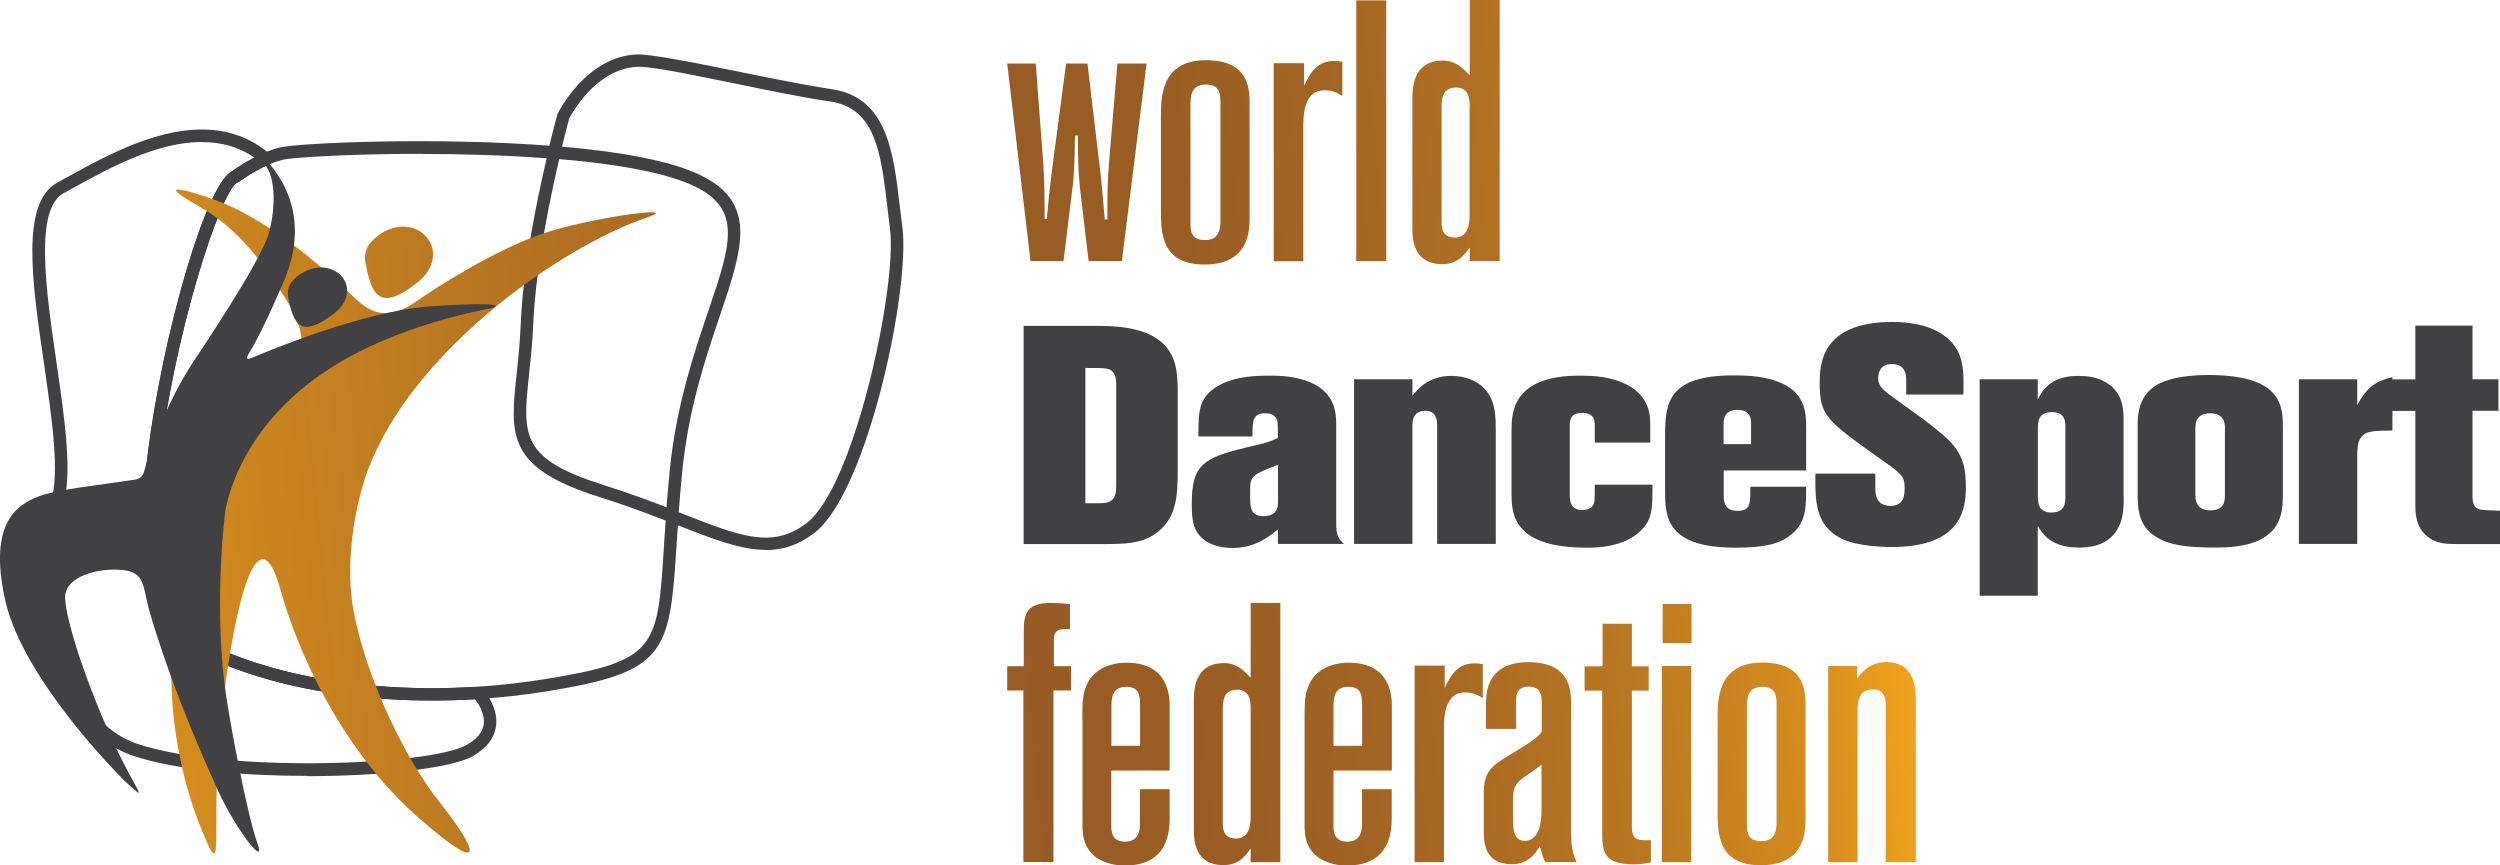 <?xml version="1.0" encoding="UTF-8"?>
<svg id="Layer_2" data-name="Layer 2" xmlns="http://www.w3.org/2000/svg" xmlns:xlink="http://www.w3.org/1999/xlink" viewBox="0 0 191.94 66.44">
  <defs>
    <style>
      .cls-1 {
        fill: url(#m5-2);
      }

      .cls-1, .cls-2, .cls-3, .cls-4, .cls-5, .cls-6, .cls-7, .cls-8, .cls-9, .cls-10, .cls-11, .cls-12, .cls-13, .cls-14, .cls-15, .cls-16, .cls-17, .cls-18 {
        stroke-width: 0px;
      }

      .cls-2 {
        fill: url(#m5-2-10);
      }

      .cls-3 {
        fill: url(#m5-2-11);
      }

      .cls-4 {
        fill: url(#m5-2-12);
      }

      .cls-5 {
        fill: url(#m5-2-13);
      }

      .cls-6 {
        fill: url(#m5-2-16);
      }

      .cls-7 {
        fill: url(#m5-2-17);
      }

      .cls-8 {
        fill: url(#m5-2-14);
      }

      .cls-9 {
        fill: url(#m5-2-15);
      }

      .cls-10 {
        fill: url(#m5-2-8);
      }

      .cls-11 {
        fill: url(#m5-2-9);
      }

      .cls-12 {
        fill: url(#m5-2-3);
      }

      .cls-13 {
        fill: url(#m5-2-2);
      }

      .cls-14 {
        fill: url(#m5-2-4);
      }

      .cls-15 {
        fill: url(#m5-2-5);
      }

      .cls-16 {
        fill: url(#m5-2-6);
      }

      .cls-17 {
        fill: url(#m5-2-7);
      }

      .cls-18 {
        fill: #414042;
      }
    </style>
    <linearGradient id="m5-2" x1="-12.3" y1="65.36" x2="474.05" y2="17.63" gradientUnits="userSpaceOnUse">
      <stop offset="0" stop-color="#f6a71c"/>
      <stop offset=".07" stop-color="#cb851f"/>
      <stop offset=".15" stop-color="#a56623"/>
      <stop offset=".19" stop-color="#975b25"/>
      <stop offset=".22" stop-color="#9a5e24"/>
      <stop offset=".25" stop-color="#a66723"/>
      <stop offset=".28" stop-color="#b97621"/>
      <stop offset=".31" stop-color="#d58c1f"/>
      <stop offset=".33" stop-color="#f6a71c"/>
      <stop offset=".5" stop-color="#3d1f14"/>
      <stop offset=".59" stop-color="#6b4116"/>
      <stop offset=".78" stop-color="#e1971b"/>
      <stop offset=".81" stop-color="#f6a71c"/>
      <stop offset=".85" stop-color="#f1a31c"/>
      <stop offset=".89" stop-color="#e4981d"/>
      <stop offset=".93" stop-color="#ce871f"/>
      <stop offset=".97" stop-color="#af6e22"/>
      <stop offset="1" stop-color="#975b25"/>
    </linearGradient>
    <linearGradient id="m5-2-2" data-name="m5-2" x1="-12.01" y1="68.32" x2="474.35" y2="20.59" xlink:href="#m5-2"/>
    <linearGradient id="m5-2-3" data-name="m5-2" x1="-12.14" y1="66.96" x2="474.21" y2="19.23" xlink:href="#m5-2"/>
    <linearGradient id="m5-2-4" data-name="m5-2" x1="-11.85" y1="69.98" x2="474.51" y2="22.25" xlink:href="#m5-2"/>
    <linearGradient id="m5-2-5" data-name="m5-2" x1="-11.79" y1="70.57" x2="474.57" y2="22.84" xlink:href="#m5-2"/>
    <linearGradient id="m5-2-6" data-name="m5-2" x1="-11.71" y1="71.35" x2="474.64" y2="23.62" xlink:href="#m5-2"/>
    <linearGradient id="m5-2-7" data-name="m5-2" x1="-11.8" y1="70.48" x2="474.56" y2="22.76" xlink:href="#m5-2"/>
    <linearGradient id="m5-2-8" data-name="m5-2" x1="-11.84" y1="70.07" x2="474.52" y2="22.35" xlink:href="#m5-2"/>
    <linearGradient id="m5-2-9" data-name="m5-2" x1="-11.55" y1="73.06" x2="474.81" y2="25.34" xlink:href="#m5-2"/>
    <linearGradient id="m5-2-10" data-name="m5-2" x1="-11.47" y1="73.89" x2="474.89" y2="26.16" xlink:href="#m5-2"/>
    <linearGradient id="m5-2-11" data-name="m5-2" x1="-16.55" y1="22.11" x2="469.81" y2="-25.62" xlink:href="#m5-2"/>
    <linearGradient id="m5-2-12" data-name="m5-2" x1="-16.44" y1="23.16" x2="469.91" y2="-24.57" xlink:href="#m5-2"/>
    <linearGradient id="m5-2-13" data-name="m5-2" x1="-16.38" y1="23.77" x2="469.97" y2="-23.96" xlink:href="#m5-2"/>
    <linearGradient id="m5-2-14" data-name="m5-2" x1="-16.56" y1="22" x2="469.8" y2="-25.73" xlink:href="#m5-2"/>
    <linearGradient id="m5-2-15" data-name="m5-2" x1="-16.48" y1="22.83" x2="469.88" y2="-24.9" xlink:href="#m5-2"/>
    <linearGradient id="m5-2-16" data-name="m5-2" x1="-16.29" y1="24.71" x2="470.07" y2="-23.02" xlink:href="#m5-2"/>
    <linearGradient id="m5-2-17" data-name="m5-2" x1="-14.41" y1="43.84" x2="471.94" y2="-3.89" xlink:href="#m5-2"/>
  </defs>
  <g id="Layer_1-2" data-name="Layer 1">
    <g>
      <g>
        <path class="cls-18" d="M78.59,25.02h5.43c1.23,0,3.6,0,5.05,1.16,1.3,1.04,1.35,2.54,1.35,4.06v5.79c0,2.04-.09,3.58-1.42,4.72-1.21,1.02-2.59,1.02-4.46,1.02h-5.95v-16.74ZM85.7,29.74c0-.43,0-.83-.19-1.09-.28-.4-.5-.4-2.18-.4v10.39h1.04c1.02,0,1.33-.31,1.33-1.38v-7.52Z"/>
        <g>
          <path class="cls-18" d="M102.59,40.15c0,.95.14,1.19.59,1.61h-5.07v-1.11c-.74.59-1.73,1.42-3.53,1.42-.88,0-1.54-.24-1.99-.52-1.04-.71-1.09-1.68-1.09-2.92,0-2.94.9-3.49,4.17-4.27,1.54-.36,1.71-.4,2.44-.73,0-1.28,0-1.4-.24-1.66-.21-.21-.5-.24-.76-.24-.95,0-.95.64-.95,1.78h-4.15c0-1.92,0-3.01,1.52-3.89.92-.55,2.23-.78,3.84-.78.57,0,1.66,0,2.73.33,2.49.78,2.49,2.58,2.49,3.58v7.4ZM98.11,35.69c-1.85.71-2.13.83-2.13,1.83,0,.47,0,1.26.05,1.42.12.52.5.69.95.69,1.14,0,1.14-.76,1.14-1.19v-2.75Z"/>
          <path class="cls-18" d="M114.85,41.76h-4.51v-9.03c0-.38,0-1.19-.9-1.19-1,0-1,.83-1,1.19v9.03h-4.48v-12.64h4.48v1.26c.38-.47,1.21-1.52,2.99-1.52,1.09,0,2.13.38,2.77,1.26.62.83.64,1.9.64,3.04v8.61Z"/>
          <path class="cls-18" d="M126.71,33.98h-4.27v-1.26c0-.38,0-1.02-.97-1.02s-.95.66-.95,1.02v5.29c0,.59.12,1.14.95,1.14.21,0,.55-.02.78-.28.19-.24.19-.33.19-1.66h4.43c0,1.87,0,2.68-.95,3.58-1.33,1.26-3.44,1.26-4.08,1.26-5.38,0-5.79-2.32-5.79-4.03v-4.91c0-1.35,0-4.27,5.22-4.27,1.02,0,1.87.07,2.73.33,2.7.83,2.7,2.7,2.7,3.49v1.33Z"/>
        </g>
        <path class="cls-18" d="M138.67,36.12h-6.33v1.87c0,.43,0,1.23,1.04,1.23s1-.52,1-1.85h4.29c0,1.61,0,2.75-1.16,3.68-.78.64-1.87,1-4.22,1-5.26,0-5.45-2.23-5.45-4.34v-4.34c0-2.51.31-4.55,5.26-4.55,1.28,0,2.61.09,3.77.64,1.8.85,1.8,2.4,1.8,3.44v3.23ZM132.33,34.1h2.11v-1.54c0-.33,0-1.09-1.04-1.09s-1.07.74-1.07,1.11v1.52Z"/>
        <path class="cls-18" d="M143.98,37.49c0,.33,0,1.35,1.16,1.35,1.09,0,1.09-.92,1.09-1.38,0-.9-.21-1.07-1.87-2.23-4.1-2.92-4.65-3.3-4.65-5.79,0-1.3,0-4.72,5.55-4.72,1.38,0,2.73.21,3.87.95,1.66,1.14,1.66,2.61,1.61,4.62h-4.39v-1.11c0-.31,0-1.23-1.11-1.23-.88,0-1.04.66-1.04,1.09,0,.57.36.88.83,1.23.36.28,2.18,1.59,2.58,1.87,2.39,1.83,3.32,2.56,3.32,5.19,0,1.54-.14,4.67-5.71,4.67-.21,0-2.56,0-3.87-.66-2.02-1.04-1.99-2.96-1.97-4.98h4.6v1.11Z"/>
        <g>
          <path class="cls-18" d="M163.05,38.08c0,.85-.02,1.64-.36,2.32-.76,1.64-2.54,1.64-3.06,1.64-2.04,0-2.75-.92-3.18-1.66v5.36h-4.46v-16.62h4.46v1.57c.28-.59.9-1.83,3.08-1.83.74,0,1.3.09,1.83.33,1.68.76,1.68,2.25,1.68,3.15v5.74ZM158.57,32.8c0-.43,0-1.16-1.04-1.16s-1.07.76-1.07,1.21v5.34c0,.33,0,1.16,1.04,1.16s1.07-.74,1.07-1.19v-5.36Z"/>
          <path class="cls-18" d="M164.12,32.84c0-1.09,0-3.04,2.54-3.72.76-.21,1.8-.33,2.87-.33,5.74,0,5.74,2.44,5.74,4.1v4.84c0,1.23,0,2.68-1.52,3.58-1.21.73-2.99.73-3.75.73-2.42,0-3.51-.28-4.27-.71-1.52-.81-1.61-2.16-1.61-3.39v-5.1ZM170.83,32.96c0-.45-.05-1.23-1.14-1.23s-1.14.76-1.14,1.16v4.96c0,.47,0,1.33,1.16,1.33s1.11-.81,1.11-1.38v-4.84Z"/>
          <path class="cls-18" d="M180.98,31.09c.59-1.04,1.14-1.8,2.7-2.13v4.1c-1.97,0-2.7,0-2.7,1.87v6.83h-4.48v-12.64h4.48v1.97Z"/>
        </g>
        <path class="cls-18" d="M189.83,24.99v4.13h1.99v2.42h-1.99v6.55c0,.28,0,.64.28.88.24.19.33.19,1.83.24v2.56h-3.27c-.78,0-1.64,0-2.35-.62-.83-.69-.88-1.64-.88-2.51v-7.09h-1.87v-2.42h1.87v-4.13h4.39Z"/>
      </g>
      <g>
        <path class="cls-18" d="M58.8,42.22c-1.93,0-4.06-.83-6.73-1.88l-.65-.25-.3-.48c.08-1.06.17-2.23.3-3.5.5-4.96,1.85-8.96,2.94-12.17,1.85-5.45,2.77-8.19-1.76-9.95-2.16-.84-5.56-1.45-10.09-1.81l-.43-.59c.41-1.73.72-2.83.72-2.83.12-.26,2.24-4.41,6.08-4.58,1.09-.03,4.19.58,7.77,1.31,2.61.53,5.32,1.08,7.21,1.36,4.24.61,4.74,4.85,5.22,8.96.06.54.13,1.09.2,1.64h0c.63,4.7-2.68,20.37-6.77,23.48-1.22.93-2.42,1.3-3.71,1.3ZM52.1,39.32l.32.13c4.44,1.74,6.89,2.71,9.51.71,3.7-2.81,6.97-18.28,6.4-22.59-.07-.55-.14-1.11-.2-1.66-.48-4.09-.89-7.62-4.4-8.12-1.92-.27-4.64-.83-7.27-1.37-3.22-.66-6.53-1.35-7.53-1.29-3.24.14-5.16,3.82-5.23,3.96,0,0-.23.84-.55,2.17,4.35.38,7.64.99,9.8,1.83,5.39,2.1,4.16,5.7,2.32,11.15-1.07,3.17-2.41,7.11-2.89,11.96-.11,1.12-.2,2.16-.27,3.12Z"/>
        <path class="cls-18" d="M23.57,59.57c-4.91,0-10.06-.45-13.31-1.53-7.12-2.38-8.16-14.01-6.35-19.55.7-2.14.07-6.42-.53-10.56-.93-6.37-1.81-12.39,1.05-13.93l.88-.48c3.96-2.18,10.59-5.84,15.43-1.68l-.12.8c-1.23.53-2.24,1.29-2.25,1.3l-.14.07c-1.24.48-5.03,11.94-6.09,22.27-.67,6.55-.03,10.82,1.81,12h0c5.2,3.34,13.65,5.01,22.6,4.45l.32.1.33.26c.05.05,1.12,1.3.87,2.75-.15.89-.75,1.63-1.78,2.22-1.63.92-7.01,1.53-12.72,1.53ZM15.5,10.9c-3.47,0-7.18,2.04-9.72,3.44l-.89.49c-2.27,1.22-1.36,7.45-.56,12.95.65,4.45,1.26,8.65.5,11-1.66,5.08-.71,16.19,5.74,18.34,6.68,2.23,22.41,1.68,25.25.08.77-.43,1.21-.95,1.31-1.54.15-.89-.48-1.75-.62-1.92l-.07-.05c-9.08.54-17.67-1.19-23-4.61h0c-2.96-1.91-2.76-8.86-2.08-14.36,1.1-8.73,4.4-20.6,6.49-21.59.18-.13.83-.59,1.68-1.03-1.24-.86-2.61-1.19-4.03-1.19Z"/>
        <path class="cls-18" d="M33.18,53.78c-7.85,0-15.06-1.69-19.75-4.71-2.97-1.91-2.76-8.86-2.07-14.36,1.1-8.73,4.4-20.6,6.49-21.59.23-.17,1.21-.86,2.4-1.37.43-.19.84-.33,1.24-.43,1.32-.33,11.94-.84,21.11-.1l.43.59c-.7,2.93-1.9,8.54-2.09,13.08-.06,1.45-.2,2.72-.32,3.84-.5,4.72-.69,6.49,5.78,8.53,2.02.64,3.78,1.3,5.39,1.93l.3.48c-.06.86-.11,1.66-.16,2.4-.52,8.15-.86,9.55-10.04,11.02-1.73.28-3.5.47-5.26.58-1.15.07-2.3.11-3.43.11ZM32.29,11.81c-5.51,0-9.93.29-10.57.45-.34.09-.71.21-1.09.38-1.22.53-2.24,1.29-2.25,1.3l-.14.07c-1.24.48-5.03,11.93-6.09,22.26-.67,6.56-.03,10.83,1.81,12.01,5.2,3.34,13.66,5.01,22.6,4.45,1.73-.11,3.47-.3,5.17-.57,8.69-1.39,8.75-2.38,9.24-10.13.04-.64.08-1.33.14-2.06-1.5-.58-3.14-1.2-5-1.78h0c-7.22-2.27-6.96-4.7-6.44-9.54.12-1.11.25-2.36.31-3.78.17-4.18,1.15-9.12,1.99-12.72-3.26-.24-6.63-.33-9.67-.33Z"/>
      </g>
      <g>
        <g>
          <path class="cls-1" d="M78.6,48.51c0-1.29.17-2.22,2.03-2.22.45,0,.93.03,1.52.08v1.94c-.79-.03-1.24-.03-1.24.87v1.97h1.32v1.86h-1.35v13.17h-2.31v-13.17h-1.24v-1.86h1.27v-2.65Z"/>
          <g>
            <path class="cls-13" d="M83.1,55.24c0-1.07,0-1.89.28-2.53.45-1.21,1.69-1.83,3.1-1.83,3.32,0,3.32,2.7,3.32,3.38v4.9h-4.48v4.22c0,.42,0,1.24,1.07,1.24s1.13-.93,1.13-1.38v-2.65h2.28v2.14c0,.9,0,3.72-3.43,3.72-.48,0-.93-.06-1.35-.2-1.91-.62-1.91-2.25-1.91-2.93v-8.08ZM87.52,54.11c0-.62,0-1.38-1.04-1.38-1.15,0-1.15.93-1.15,1.63v2.9h2.2v-3.15Z"/>
            <path class="cls-12" d="M96.02,46.29h2.28v19.9h-2.28v-1.04c-.37.51-.87,1.27-2.08,1.27-2.28,0-2.28-2.05-2.28-2.7v-10.02c0-1.55.56-2.79,2.31-2.79.99,0,1.55.59,2.05,1.13v-5.74ZM96.02,54.39c0-.48-.03-1.44-1.04-1.44-1.1,0-1.1.98-1.1,1.55v8.67c0,.39,0,1.21,1.01,1.21,1.13,0,1.13-1.27,1.13-1.77v-8.22Z"/>
            <path class="cls-14" d="M100.16,55.24c0-1.07,0-1.89.28-2.53.45-1.21,1.69-1.83,3.1-1.83,3.32,0,3.32,2.7,3.32,3.38v4.9h-4.48v4.22c0,.42,0,1.24,1.07,1.24s1.12-.93,1.12-1.38v-2.65h2.28v2.14c0,.9,0,3.72-3.43,3.72-.48,0-.93-.06-1.35-.2-1.91-.62-1.91-2.25-1.91-2.93v-8.08ZM104.57,54.11c0-.62,0-1.38-1.04-1.38-1.15,0-1.15.93-1.15,1.63v2.9h2.2v-3.15Z"/>
          </g>
          <path class="cls-15" d="M110.91,52.84c.42-.87.9-1.91,2.31-1.91.23,0,.42.03.62.06v2.62c-.28-.2-.68-.45-1.35-.45-1.6,0-1.63,1.89-1.63,2.93v10.1h-2.25v-15.09h2.31v1.74Z"/>
          <path class="cls-16" d="M114.09,54.11c0-.84,0-3.27,3.26-3.27s3.27,2.25,3.27,3.24v9.54c0,.93.03,1.74.42,2.56h-2.42c-.23-.53-.25-.65-.39-1.21-.42.65-.93,1.38-2.17,1.38-2.14,0-2.14-1.8-2.14-2.53v-2.67c0-1.1,0-1.94,1.38-2.81l2.17-1.35c.48-.31.9-.73.9-.87v-2.25c0-.51-.08-1.15-.99-1.15-.98,0-.98.7-.98,1.13v2.11h-2.31v-1.83ZM118.36,58.7c-.23.2-.9.68-1.38.99-.65.45-.82.9-.82,1.55v1.52c0,.79,0,1.8.9,1.8,1.29,0,1.29-1.94,1.29-2.31v-3.55Z"/>
          <path class="cls-17" d="M125.29,47.89v3.27h1.29v1.86h-1.29v10.41c0,1.01.34,1.13,1.46,1.07v1.72c-.39.06-.79.14-1.29.14-2.28,0-2.45-.87-2.45-2.48v-10.86h-1.35v-1.86h1.38v-3.27h2.25Z"/>
          <g>
            <path class="cls-10" d="M127.59,51.13h2.25v15.06h-2.25v-15.06ZM129.87,46.37v3.01h-2.22v-3.01h2.22Z"/>
            <path class="cls-11" d="M131.87,55.18c0-1.46,0-4.31,3.43-4.31s3.32,2.39,3.32,3.52v8.47c0,1.01-.06,3.57-3.43,3.57s-3.32-2.53-3.32-4.31v-6.95ZM136.4,54.17c0-.7-.03-1.44-1.1-1.44-1.18,0-1.18.96-1.18,1.63v8.87c0,.59,0,1.35,1.1,1.35s1.18-.84,1.18-1.52v-8.89Z"/>
          </g>
          <path class="cls-2" d="M142.59,52.08c.39-.48.98-1.24,2.22-1.24,2.28,0,2.28,2.11,2.28,3.12v12.22h-2.31v-11.79c0-.65,0-1.46-.99-1.46-1.18,0-1.18,1.1-1.18,1.86v11.4h-2.25v-15.06h2.22v.96Z"/>
        </g>
        <g>
          <g>
            <path class="cls-3" d="M79.52,4.88l.57,7.57c.11,1.56.11,3.01.11,4.37h.17c.09-.94.17-1.96.4-3.77l1.08-8.17h1.64l.99,8.34c.06.34.2,2.13.34,3.63h.2c0-2.35,0-2.78.17-4.91l.6-7.06h2.24l-1.9,15.17h-2.55l-.57-4.82c-.25-1.96-.25-3.15-.25-4.82h-.23c0,1.96-.11,3.29-.14,3.6l-.74,6.04h-2.53l-1.79-15.17h2.18Z"/>
            <path class="cls-4" d="M89.13,8.96c0-1.47,0-4.34,3.46-4.34s3.35,2.41,3.35,3.55v8.54c0,1.02-.06,3.6-3.46,3.6s-3.35-2.55-3.35-4.34v-7.01ZM93.7,7.94c0-.71-.03-1.45-1.11-1.45-1.19,0-1.19.96-1.19,1.65v8.93c0,.6,0,1.36,1.11,1.36s1.19-.85,1.19-1.53V7.94Z"/>
            <path class="cls-5" d="M100.11,6.61c.43-.88.91-1.93,2.33-1.93.23,0,.42.03.62.06v2.64c-.28-.2-.68-.45-1.36-.45-1.62,0-1.64,1.9-1.64,2.95v10.18h-2.27V4.85h2.33v1.76Z"/>
            <path class="cls-8" d="M104.13.03h2.3v20.02h-2.3V.03Z"/>
          </g>
          <path class="cls-9" d="M112.84,0h2.3v20.05h-2.3v-1.05c-.37.51-.88,1.28-2.1,1.28-2.3,0-2.3-2.07-2.3-2.72V7.46c0-1.56.57-2.81,2.33-2.81.99,0,1.56.6,2.07,1.13V0ZM112.84,8.17c0-.48-.03-1.45-1.05-1.45-1.11,0-1.11.99-1.11,1.56v8.74c0,.4,0,1.22,1.02,1.22,1.13,0,1.13-1.28,1.13-1.79v-8.28Z"/>
        </g>
        <g>
          <path class="cls-6" d="M29.27,17.92c2.85-1.82,5.67,1.49,2.74,3.8-2.93,2.31-3.5.83-3.95-1.55-.2-1.07.42-1.71,1.21-2.25"/>
          <path class="cls-7" d="M15.38,63.44s-5.06-11.54.06-22.58c5.12-11.04,9.93-12.21,6.66-17.64-3.27-5.43-5.61-6.69-7.49-7.77,0,0-3.35-1.91,1.67-.18,5.02,1.73,10,6.72,11.07,7.71,1.07.99,2.43,1.72,4.61.16,1.15-.82,6.29-4.19,10.28-5.39,3.99-1.19,10.09-1.95,7.48-1.07-6.91,2.34-18.85,10.82-21.8,20.36-.86,2.8-1.37,6.68-.78,9.83.99,5.31,4.03,11.47,6.58,14.68,2.96,3.72,3.78,5.91-1.5,1.31-6.09-5.31-9.42-13-10.69-17.6-1.66-5.98-3.48.42-4.54,9.8-.94,8.21.45,13.65-1.6,8.39"/>
        </g>
      </g>
      <g>
        <path class="cls-18" d="M9.4,59.78S1.75,52.22.39,46.05c-1.36-6.17,1.16-7.34,2.46-7.89,1.36-.58,4.76-.91,7.4-1.32.2-.03.66-.07.81-.62,0,0,1.08-4.19,3.62-8.2.25-.39,5.41-7.98,5.98-10.18.57-2.2.39-4.17-.19-5.02-.58-.84.08-.49.58.21.49.7,2.82,3.72.74,8.57-2.08,4.85-2.71,5.49-2.8,5.76-.08.27.1.23.43.08.33-.14,8.31-3.58,13.72-3.93,5.41-.35,5.4-.02,4.38.19-1.02.22-8.14,1.51-13.42,5.43-5.27,3.92-6.48,8.53-6.77,9.9-.09.43-.86,6.91-.12,13.26.33,2.82,1.81,10.44,2.54,12.41.77,2.07-1.63-.96-3.03-4.04-1.81-4-3.77-8.73-5.18-13.51-.63-2.11-.31-3.21-2.16-3.39-1.85-.18-4.38.49-4.38,2.1s1.64,6.75,3.93,11.6c1.64,3.47,2.67,4.35.46,2.33"/>
        <path class="cls-18" d="M23.19,20.97c2.48-1.51,4.94,1.24,2.38,3.16-2.55,1.92-3.05.69-3.44-1.29-.18-.89.36-1.43,1.06-1.87"/>
      </g>
    </g>
  </g>
</svg>